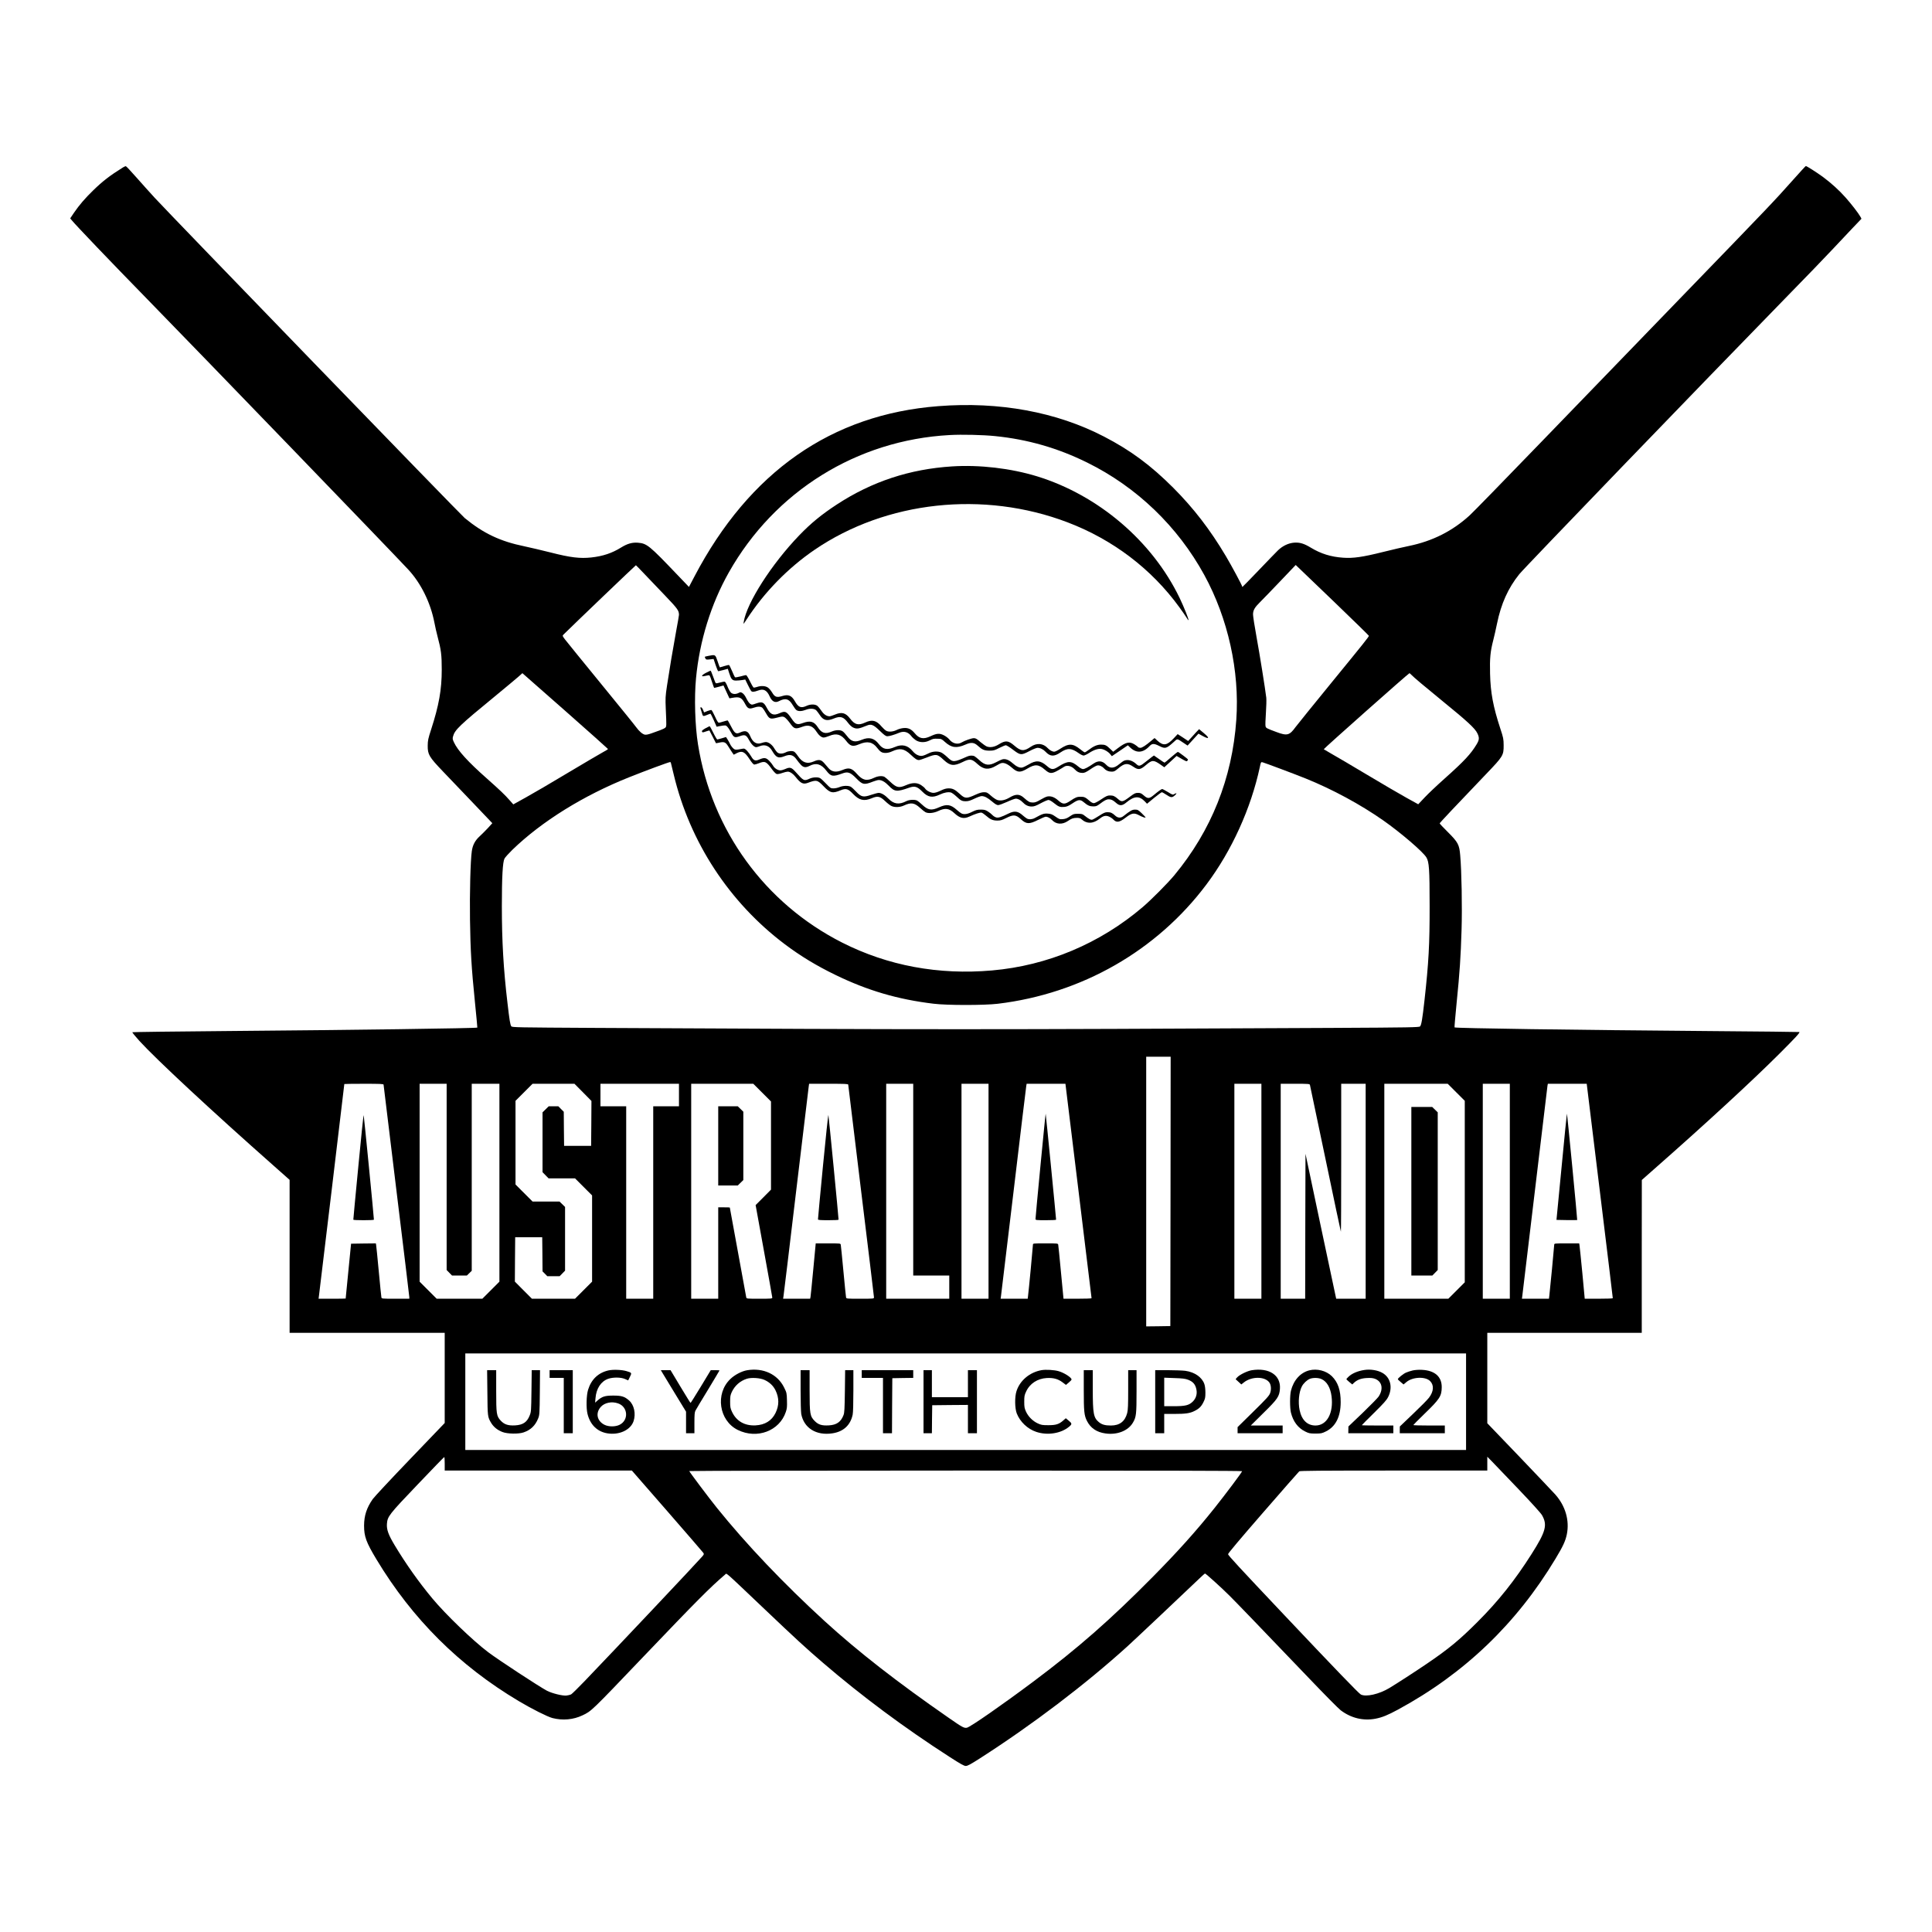 <?xml version="1.0" standalone="no"?>
<!DOCTYPE svg PUBLIC "-//W3C//DTD SVG 20010904//EN"
 "http://www.w3.org/TR/2001/REC-SVG-20010904/DTD/svg10.dtd">
<svg version="1.0" xmlns="http://www.w3.org/2000/svg"
 width="3002pt" height="3002pt" viewBox="0 0 3002 3002"
 preserveAspectRatio="xMidYMid meet">
<g transform="translate(0,3002) scale(0.1,-0.1)"
fill="#000000" stroke="none">
<path d="M1910 27418 c-204 -127 -315 -213 -463 -357 -127 -124 -214 -225
-297 -346 l-59 -88 22 -27 c64 -79 607 -647 1172 -1225 859 -880 3787 -3913
4057 -4203 199 -214 348 -516 408 -827 11 -60 34 -159 50 -220 54 -201 64
-281 64 -510 0 -312 -44 -556 -165 -930 -46 -142 -52 -170 -53 -251 -1 -138
21 -175 235 -399 95 -99 307 -321 471 -493 l298 -313 -68 -75 c-38 -40 -95
-98 -128 -128 -72 -65 -110 -137 -123 -233 -21 -147 -34 -653 -28 -1063 7
-479 22 -742 77 -1284 22 -214 38 -391 37 -393 -12 -11 -1954 -38 -3922 -54
-786 -6 -1433 -15 -1438 -18 -4 -4 46 -65 110 -136 262 -287 1123 -1088 2086
-1939 l247 -219 0 -1189 0 -1188 1205 0 1205 0 0 -700 0 -701 -537 -560 c-296
-308 -557 -588 -581 -622 -95 -136 -134 -256 -135 -412 0 -170 32 -258 193
-526 557 -925 1286 -1651 2210 -2201 206 -123 446 -243 525 -264 158 -40 323
-26 465 42 140 66 134 60 935 899 856 896 1046 1087 1282 1289 28 23 -32 75
578 -504 545 -518 666 -629 945 -869 598 -514 1263 -1009 1964 -1460 174 -112
225 -141 253 -141 27 0 74 25 216 116 816 523 1639 1148 2297 1744 107 97 891
837 1121 1057 41 40 79 73 83 73 12 0 256 -220 381 -345 109 -109 429 -440
1249 -1297 230 -241 445 -458 478 -483 162 -122 350 -167 540 -131 104 20 188
54 351 142 1031 559 1840 1334 2447 2344 118 196 154 274 176 380 43 214 -21
437 -176 614 -28 32 -278 295 -555 585 l-505 526 0 702 0 703 1200 0 1200 0 0
1188 1 1187 181 160 c802 705 1530 1376 1954 1799 255 255 324 330 313 340 -2
2 -636 9 -1409 15 -2109 17 -3936 43 -3949 57 -3 2 12 172 32 377 49 484 64
716 77 1137 11 353 1 913 -21 1160 -14 166 -33 202 -192 361 -70 69 -127 130
-127 135 0 8 233 256 726 771 260 271 269 287 268 443 -1 98 -4 115 -52 260
-111 339 -152 555 -159 852 -6 238 4 345 49 518 16 63 43 180 59 260 63 309
173 553 346 768 81 101 2836 2958 4118 4272 320 327 655 674 744 770 90 96
229 244 309 328 l146 153 -17 32 c-29 53 -142 199 -231 299 -98 111 -221 222
-351 319 -92 67 -251 169 -266 169 -4 0 -92 -96 -196 -213 -296 -333 -370
-410 -1661 -1744 -669 -692 -1682 -1740 -2251 -2328 -569 -589 -1070 -1103
-1114 -1142 -269 -246 -580 -402 -947 -477 -69 -13 -251 -56 -405 -94 -313
-78 -458 -99 -614 -88 -192 13 -347 62 -501 155 -107 65 -172 85 -261 79 -89
-7 -178 -49 -251 -119 -31 -30 -165 -169 -299 -309 -134 -140 -247 -256 -252
-258 -4 -2 -7 1 -7 7 0 16 -162 318 -253 471 -244 411 -501 744 -817 1061
-349 349 -662 581 -1075 795 -738 383 -1629 547 -2575 473 -1660 -128 -2936
-1020 -3790 -2647 l-85 -162 -179 187 c-440 461 -474 488 -613 500 -89 7 -164
-14 -260 -73 -143 -89 -283 -136 -464 -156 -176 -19 -324 -2 -632 77 -139 35
-323 78 -408 96 -376 77 -636 200 -928 439 -62 51 -4581 4719 -4816 4975 -71
77 -198 219 -283 315 -85 96 -159 176 -166 177 -6 2 -27 -7 -46 -19z m13550
-4174 c508 -51 978 -186 1436 -413 767 -379 1404 -991 1817 -1746 369 -675
550 -1492 497 -2250 -63 -908 -388 -1721 -963 -2415 -106 -127 -356 -379 -492
-495 -664 -566 -1480 -909 -2340 -984 -831 -73 -1619 73 -2330 433 -1199 608
-2026 1744 -2239 3078 -47 289 -60 731 -31 1029 55 582 233 1154 510 1645 712
1260 1990 2056 3430 2134 191 11 519 3 705 -16z m-5450 -2139 c68 -71 212
-223 321 -336 197 -206 219 -235 219 -303 0 -10 -20 -127 -45 -260 -50 -273
-101 -577 -141 -841 -25 -168 -26 -192 -19 -360 12 -267 12 -272 -7 -292 -10
-9 -46 -27 -80 -39 -35 -12 -96 -34 -136 -49 -51 -18 -83 -24 -104 -20 -37 9
-87 52 -135 118 -20 29 -267 333 -548 677 -281 344 -531 651 -555 683 -43 57
-43 58 -24 77 162 161 1121 1078 1125 1077 3 -1 61 -60 129 -132z m10733 -449
c290 -279 527 -511 527 -515 0 -16 -74 -108 -575 -721 -281 -344 -535 -658
-564 -697 -94 -130 -131 -140 -296 -78 -157 58 -164 62 -171 92 -4 15 -1 107
6 205 7 97 9 203 6 235 -17 142 -102 674 -152 947 -30 164 -54 321 -54 348 0
66 25 109 110 193 39 39 180 184 312 323 l241 253 41 -39 c23 -21 278 -267
569 -546z m-11961 -1681 c365 -322 664 -589 665 -593 2 -4 -34 -27 -80 -51
-45 -24 -287 -167 -539 -317 -251 -151 -545 -323 -654 -383 l-198 -110 -55 62
c-78 89 -153 160 -351 336 -298 263 -458 439 -517 568 -21 45 -23 57 -13 92
27 100 102 172 646 618 175 144 344 285 374 312 30 28 56 50 57 51 1 0 300
-263 665 -585z m13149 559 c31 -34 196 -173 479 -404 394 -321 509 -427 546
-505 33 -68 30 -101 -12 -171 -90 -150 -195 -262 -494 -529 -118 -105 -260
-239 -314 -297 l-99 -105 -181 100 c-100 55 -377 217 -616 360 -239 143 -487
289 -550 324 -63 36 -118 68 -121 71 -6 6 1319 1182 1332 1182 3 0 16 -12 30
-26z m-11507 -1366 c2 -7 22 -90 45 -185 251 -1050 864 -1986 1726 -2635 246
-185 494 -335 787 -477 500 -243 967 -380 1523 -447 211 -26 784 -26 997 -1
1304 156 2471 823 3244 1854 393 524 692 1182 830 1826 16 77 17 78 43 72 35
-9 505 -185 668 -251 416 -168 851 -403 1208 -653 268 -188 613 -483 668 -573
43 -70 51 -178 51 -758 1 -594 -15 -880 -80 -1465 -32 -286 -48 -384 -69 -404
-14 -14 -151 -17 -1363 -23 -5508 -27 -6129 -27 -11440 0 -1244 7 -1304 8
-1317 25 -17 23 -28 91 -59 357 -63 529 -88 971 -88 1510 0 457 13 683 41 739
11 20 66 81 122 136 457 442 1104 844 1813 1127 258 103 614 235 639 237 4 1
9 -5 11 -11z m7764 -6660 l-3 -2093 -187 -3 -188 -2 0 2095 0 2095 190 0 190
0 -2 -2092z m-12228 1658 c0 -7 90 -748 200 -1646 110 -898 200 -1643 200
-1656 l0 -24 -215 0 c-214 0 -215 0 -219 23 -3 12 -21 195 -41 407 -20 212
-38 395 -41 408 l-4 22 -193 -2 -192 -3 -42 -425 c-23 -234 -42 -426 -42 -427
-1 -2 -96 -3 -211 -3 l-210 0 5 38 c6 35 395 3290 395 3298 0 2 137 4 305 4
251 0 305 -2 305 -14z m980 -1433 l0 -1447 42 -43 42 -43 115 0 115 0 38 37
38 37 0 1453 0 1453 215 0 215 0 0 -1537 0 -1538 -132 -132 -133 -133 -355 0
-355 0 -133 133 -132 132 0 1538 0 1537 210 0 210 0 0 -1447z m2118 1314 l132
-134 -2 -349 -3 -349 -210 0 -210 0 -3 265 -2 265 -42 42 -42 43 -75 0 -75 0
-48 -47 -48 -47 0 -465 0 -465 47 -48 47 -48 206 0 205 0 133 -133 132 -132 0
-670 0 -670 -132 -132 -133 -133 -335 0 -335 0 -133 133 -132 133 2 344 3 345
210 0 210 0 3 -265 2 -265 37 -37 37 -38 96 0 96 0 42 43 42 43 0 495 0 495
-43 42 -43 42 -210 0 -209 0 -133 133 -132 132 0 650 0 650 132 132 133 133
325 0 326 0 132 -133z m1492 -42 l0 -175 -200 0 -200 0 0 -1495 0 -1495 -210
0 -210 0 0 1495 0 1495 -200 0 -200 0 0 175 0 175 610 0 610 0 0 -175z m1292
38 l138 -138 0 -685 0 -685 -119 -120 -120 -120 129 -710 c71 -390 130 -718
130 -727 0 -17 -16 -18 -200 -18 -199 0 -200 0 -205 23 -5 21 -255 1388 -255
1394 0 2 -40 3 -90 3 l-90 0 0 -710 0 -710 -210 0 -210 0 0 1670 0 1670 482 0
483 0 137 -137z m1338 123 c0 -8 90 -750 200 -1649 110 -898 200 -1643 200
-1655 0 -22 -1 -22 -215 -22 -214 0 -215 0 -219 23 -3 12 -21 195 -41 407 -20
212 -38 395 -41 408 -4 22 -5 22 -197 22 l-192 0 -38 -402 c-21 -222 -40 -415
-43 -430 l-6 -28 -210 0 -210 0 6 38 c4 20 92 753 196 1627 105 875 193 1609
196 1633 l6 42 304 0 c255 0 304 -2 304 -14z m1010 -1476 l0 -1490 280 0 280
0 0 -180 0 -180 -490 0 -490 0 0 1670 0 1670 210 0 210 0 0 -1490z m1170 -180
l0 -1670 -210 0 -210 0 0 1670 0 1670 210 0 210 0 0 -1670z m1398 8 c112 -915
203 -1666 203 -1670 -1 -5 -99 -8 -219 -8 l-217 0 -39 408 c-21 224 -40 417
-43 430 -5 22 -6 22 -199 22 -194 0 -194 0 -194 -22 0 -26 -67 -731 -76 -795
l-5 -43 -211 0 -210 0 6 43 c3 23 91 758 196 1632 104 875 192 1607 196 1628
l6 37 302 0 301 0 203 -1662z m2842 -8 l0 -1670 -210 0 -210 0 0 1670 0 1670
210 0 210 0 0 -1670z m754 1653 c3 -10 111 -526 241 -1147 129 -622 238 -1132
240 -1135 3 -2 5 514 5 1147 l0 1152 190 0 190 0 0 -1670 0 -1670 -229 0 -229
0 -5 23 c-3 12 -110 518 -239 1125 l-233 1104 -3 -1126 -2 -1126 -190 0 -190
0 0 1670 0 1670 224 0 c205 0 225 -2 230 -17z m2274 -116 l132 -132 0 -1410 0
-1410 -127 -127 -128 -128 -497 0 -498 0 0 1670 0 1670 493 0 492 0 133 -133z
m832 -1537 l0 -1670 -210 0 -210 0 0 1670 0 1670 210 0 210 0 0 -1670z m1398
8 c112 -915 203 -1666 202 -1670 0 -5 -98 -8 -218 -8 l-218 0 -37 398 c-21
218 -41 412 -44 430 l-5 32 -194 0 c-186 0 -194 -1 -194 -20 0 -22 -67 -722
-76 -792 l-6 -48 -210 0 -210 0 6 43 c3 23 91 760 196 1637 104 877 192 1610
195 1628 l6 32 302 0 302 0 203 -1662z m-2078 -3278 l0 -750 -7775 0 -7775 0
0 750 0 750 7775 0 7775 0 0 -750z m-15870 -965 l0 -105 1454 0 1454 0 547
-627 c301 -346 554 -638 562 -650 14 -21 13 -25 -17 -60 -93 -107 -1344 -1433
-1829 -1938 -100 -104 -194 -196 -207 -203 -14 -7 -46 -15 -72 -18 -60 -7
-225 34 -304 75 -119 63 -754 479 -913 599 -241 182 -665 591 -869 837 -211
254 -409 534 -581 820 -100 166 -129 246 -123 336 9 117 29 143 478 613 223
234 408 425 413 426 4 0 7 -47 7 -105z m16679 -388 c206 -216 353 -378 371
-410 87 -152 60 -254 -162 -604 -259 -408 -516 -732 -843 -1058 -277 -277
-446 -417 -785 -647 -181 -123 -457 -302 -583 -378 -159 -95 -360 -141 -442
-100 -31 16 -407 406 -1189 1234 -720 762 -871 926 -874 946 -2 12 179 227
544 647 300 345 553 634 562 641 13 9 321 12 1469 12 l1453 0 0 107 0 108 69
-70 c38 -39 222 -231 410 -428z m-4289 273 c0 -15 -259 -360 -428 -572 -287
-360 -574 -679 -957 -1067 -657 -665 -1165 -1111 -1860 -1631 -484 -362 -979
-706 -1031 -716 -44 -8 -69 5 -279 151 -809 561 -1409 1029 -1930 1504 -637
583 -1217 1192 -1675 1761 -115 142 -430 561 -430 572 0 4 1933 8 4295 8 2983
0 4295 -3 4295 -10z"/>
<path d="M14795 22773 c-660 -42 -1245 -235 -1789 -590 -239 -156 -406 -293
-587 -481 -427 -443 -816 -1049 -863 -1347 -7 -39 -6 -38 43 37 274 423 645
803 1058 1085 1114 760 2628 924 3933 426 703 -268 1302 -723 1734 -1317 48
-65 98 -139 113 -163 14 -24 27 -42 30 -40 8 9 -69 202 -136 342 -425 885
-1264 1601 -2218 1894 -410 125 -890 181 -1318 154z"/>
<path d="M11005 19828 c-27 -5 -51 -11 -53 -13 -2 -2 2 -13 8 -25 11 -20 17
-22 70 -16 l58 7 32 -96 c17 -52 36 -95 41 -95 5 0 40 9 79 19 l69 19 21 -66
c31 -98 48 -117 107 -117 26 0 69 4 95 8 l48 8 40 -82 c22 -45 45 -88 51 -95
16 -19 45 -17 108 6 85 33 137 6 181 -92 35 -79 84 -104 143 -73 101 53 157
37 213 -59 20 -33 45 -69 57 -78 30 -24 85 -22 149 3 62 24 128 21 160 -7 11
-11 35 -42 54 -71 55 -87 113 -102 219 -58 105 43 152 28 223 -68 22 -30 56
-61 75 -70 57 -28 90 -23 214 28 70 29 103 16 204 -81 71 -69 93 -84 118 -84
31 0 109 23 183 54 74 31 141 12 190 -54 12 -17 43 -44 67 -61 60 -39 144 -41
216 -4 55 27 58 28 132 26 48 -1 57 -5 106 -50 101 -91 180 -101 318 -41 90
40 135 35 195 -20 66 -60 100 -74 179 -74 62 0 79 4 152 42 46 23 91 42 102
42 11 0 61 -31 112 -70 115 -87 126 -88 256 -20 52 28 108 50 124 50 42 0 89
-23 124 -60 72 -77 133 -80 231 -13 109 74 172 72 288 -12 26 -19 60 -35 73
-35 14 0 52 18 86 40 75 50 148 73 199 61 48 -11 102 -45 131 -82 l23 -29 124
84 125 85 35 -33 c98 -94 202 -87 304 23 38 40 69 40 146 1 95 -48 112 -44
224 57 67 60 47 62 165 -16 l54 -36 85 93 84 92 69 -38 c47 -25 71 -34 78 -27
8 8 -12 30 -63 73 l-74 62 -50 -52 c-27 -29 -65 -71 -84 -93 l-36 -39 -81 54
-82 53 -62 -66 c-103 -110 -160 -119 -248 -40 l-49 45 -46 -38 c-93 -79 -147
-114 -175 -114 -15 0 -31 5 -35 11 -3 6 -27 24 -52 40 -82 52 -137 39 -266
-59 l-69 -53 -46 44 c-60 58 -79 67 -144 67 -60 0 -118 -26 -196 -86 -24 -19
-50 -34 -56 -34 -6 0 -40 22 -73 50 -113 90 -177 91 -308 5 -37 -25 -79 -45
-92 -45 -31 0 -71 22 -102 55 -72 77 -171 85 -264 21 -107 -73 -153 -70 -256
19 -93 80 -136 84 -242 18 -64 -40 -127 -51 -181 -34 -19 7 -65 39 -103 71
-55 49 -73 60 -102 60 -34 0 -145 -39 -187 -65 -61 -39 -144 -20 -195 46 -17
21 -55 50 -86 65 -67 33 -110 29 -205 -16 -109 -51 -176 -39 -245 46 -53 64
-103 88 -174 81 -31 -2 -76 -15 -99 -26 -59 -31 -129 -38 -169 -17 -17 9 -50
39 -73 66 -81 97 -147 113 -255 63 -108 -49 -162 -35 -235 61 -70 92 -130 107
-239 61 -33 -14 -69 -25 -80 -25 -46 0 -89 29 -127 86 -21 31 -50 66 -65 78
-36 26 -108 25 -168 -3 -84 -39 -125 -22 -179 73 -50 89 -101 110 -195 81 -86
-27 -116 -17 -157 52 -19 32 -49 68 -68 80 -41 27 -107 30 -171 8 -27 -9 -47
-12 -54 -6 -6 5 -31 50 -56 100 -24 50 -50 91 -57 91 -7 0 -47 -9 -89 -21 -42
-11 -80 -17 -84 -12 -4 4 -25 47 -45 96 -21 48 -41 90 -46 93 -5 3 -38 -4 -75
-16 -36 -11 -68 -20 -69 -20 -2 0 -18 43 -35 95 -36 107 -32 105 -145 83z"/>
<path d="M10973 19567 c-68 -34 -86 -64 -33 -53 17 3 43 9 59 12 29 6 29 6 61
-92 18 -55 34 -100 36 -102 1 -2 35 6 74 17 l72 20 46 -100 46 -100 46 8 c116
20 144 6 200 -98 37 -70 61 -80 131 -56 62 22 110 22 136 -2 11 -11 37 -49 57
-86 50 -88 63 -93 170 -66 78 20 88 21 115 7 16 -9 52 -47 80 -85 74 -102 84
-105 206 -61 91 33 156 9 211 -78 36 -57 79 -92 112 -92 15 0 54 11 87 25 111
46 184 25 260 -73 67 -89 105 -99 206 -56 126 53 208 36 278 -56 18 -25 45
-53 60 -62 38 -26 109 -23 172 7 120 55 188 44 287 -49 73 -69 100 -86 131
-86 12 0 67 18 122 40 147 58 162 56 265 -40 98 -91 157 -97 291 -31 113 56
143 51 234 -33 92 -85 174 -92 287 -24 31 19 68 38 82 41 41 10 95 -13 160
-69 92 -81 132 -83 246 -15 115 70 173 66 270 -19 74 -65 106 -66 205 -10 38
22 80 46 92 55 45 31 117 14 167 -40 35 -38 72 -55 119 -55 32 0 56 11 121 55
44 31 93 58 109 61 32 7 76 -12 106 -46 30 -33 69 -50 118 -50 37 0 51 7 96
45 104 89 149 94 241 31 77 -53 109 -49 199 29 92 79 116 79 224 4 l58 -41 96
88 95 88 42 -24 c108 -63 116 -66 126 -50 5 8 10 17 9 20 0 6 -142 113 -155
117 -5 2 -53 -35 -106 -82 -53 -47 -99 -85 -103 -85 -4 0 -43 25 -86 56 l-79
55 -30 -21 c-17 -12 -60 -46 -97 -76 -83 -68 -106 -75 -141 -41 -65 61 -133
81 -194 58 -13 -5 -48 -30 -78 -55 -80 -68 -144 -71 -202 -9 -58 63 -122 69
-194 20 -86 -59 -140 -87 -166 -87 -15 0 -44 15 -69 36 -116 97 -164 97 -319
-1 -78 -49 -106 -46 -175 15 -99 86 -168 91 -283 21 -37 -22 -81 -43 -98 -47
-41 -8 -90 14 -152 69 -57 51 -112 71 -158 58 -16 -4 -60 -25 -97 -45 -110
-58 -172 -50 -260 33 -29 26 -62 53 -74 60 -30 15 -76 14 -115 -4 -210 -93
-220 -93 -307 -11 -31 30 -72 61 -91 71 -51 26 -135 23 -196 -8 -92 -46 -120
-51 -169 -32 -29 10 -59 34 -85 65 -76 91 -165 111 -275 63 -119 -51 -185 -39
-251 47 -70 92 -152 112 -264 65 -107 -45 -163 -30 -230 60 -22 30 -53 63 -67
72 -37 25 -107 23 -170 -4 -100 -44 -158 -25 -218 70 -56 87 -115 104 -229 63
-92 -33 -114 -24 -178 70 -77 112 -97 121 -183 83 -97 -43 -144 -24 -199 80
-49 93 -73 103 -166 71 -65 -23 -69 -23 -94 -6 -15 9 -41 47 -58 83 -20 42
-43 72 -62 84 -27 16 -32 17 -59 2 -45 -23 -92 -21 -120 5 -13 13 -37 54 -52
93 -15 39 -34 73 -42 76 -8 3 -41 -2 -74 -12 -36 -11 -63 -15 -68 -9 -5 5 -23
51 -41 102 -18 50 -35 92 -39 91 -3 0 -34 -14 -68 -32z"/>
<path d="M10884 19015 c3 -9 13 -41 22 -71 17 -60 15 -59 93 -28 18 8 37 14
40 14 4 0 27 -45 52 -101 l44 -101 35 7 c105 19 108 19 133 -9 13 -14 39 -53
56 -86 43 -81 57 -87 136 -59 80 29 101 20 145 -62 33 -62 80 -109 110 -109 9
0 34 7 53 15 80 33 149 8 195 -72 62 -106 96 -121 192 -83 88 35 137 21 189
-53 16 -23 45 -59 64 -79 41 -45 76 -49 137 -18 101 52 181 29 260 -75 71 -92
101 -97 246 -44 88 33 126 20 220 -76 96 -99 122 -104 261 -49 34 13 73 24 88
24 47 0 98 -30 155 -89 91 -95 125 -98 318 -30 85 30 125 18 203 -61 88 -90
157 -101 275 -45 63 30 127 42 170 31 14 -4 52 -31 83 -60 71 -67 88 -76 150
-76 37 0 70 10 132 40 46 22 96 40 111 40 45 0 92 -24 163 -84 47 -40 74 -56
95 -56 16 0 78 23 138 50 60 28 121 50 136 50 34 0 74 -21 106 -55 43 -45 85
-66 138 -67 41 0 66 9 144 51 52 28 106 51 120 51 15 0 50 -20 87 -50 71 -57
92 -64 161 -58 38 4 66 16 120 52 96 65 124 68 180 21 62 -52 92 -65 149 -65
41 0 57 6 97 36 75 57 107 74 142 74 40 0 65 -12 115 -56 54 -49 95 -47 160 8
120 100 199 105 286 15 l34 -36 109 90 c60 49 115 89 121 89 7 0 35 -16 64
-35 73 -49 93 -52 131 -20 40 33 42 52 3 29 -28 -17 -29 -17 -105 30 -42 25
-81 46 -87 46 -12 0 -62 -36 -135 -97 -66 -55 -92 -56 -151 -3 -39 34 -53 40
-91 40 -38 0 -54 -7 -116 -53 -120 -91 -136 -94 -193 -43 -52 46 -75 56 -126
56 -38 0 -58 -9 -135 -60 -53 -36 -100 -60 -116 -60 -15 0 -41 13 -63 33 -66
58 -84 67 -141 67 -55 0 -81 -10 -155 -60 -94 -63 -121 -62 -197 5 -55 49
-112 69 -165 59 -19 -3 -67 -26 -107 -50 -57 -34 -83 -44 -118 -44 -49 0 -70
11 -137 71 -70 64 -129 65 -228 5 -70 -41 -136 -54 -190 -36 -20 7 -64 36 -97
66 -55 49 -65 54 -108 54 -33 0 -71 -11 -126 -36 -146 -67 -169 -66 -252 11
-73 67 -109 85 -172 85 -37 0 -69 -9 -123 -35 -44 -22 -87 -35 -111 -35 -44 0
-109 33 -132 68 -8 13 -36 36 -62 53 -64 41 -138 40 -232 -1 -112 -49 -149
-41 -249 54 -36 35 -76 68 -88 75 -37 19 -102 13 -161 -15 -116 -55 -178 -40
-267 61 -80 91 -124 103 -225 60 -100 -42 -170 -30 -223 37 -14 18 -43 52 -65
76 -47 50 -81 54 -158 20 -101 -44 -176 -19 -245 83 -21 32 -48 63 -59 69 -30
16 -87 12 -130 -10 -47 -24 -97 -26 -127 -5 -12 9 -37 40 -54 70 -34 56 -88
95 -130 95 -13 0 -43 -7 -65 -15 -77 -27 -137 9 -177 107 -33 79 -73 94 -155
57 -65 -30 -85 -17 -142 93 -25 48 -48 89 -51 92 -3 3 -32 -3 -64 -14 -32 -11
-66 -20 -75 -20 -12 0 -30 29 -60 96 -24 53 -49 98 -55 101 -7 2 -35 -5 -64
-16 l-51 -21 -16 40 c-9 22 -23 40 -31 40 -10 0 -13 -6 -9 -15z"/>
<path d="M10962 18704 c-42 -24 -59 -39 -55 -49 7 -19 9 -19 67 1 26 9 49 15
50 13 2 -2 25 -47 51 -99 26 -52 48 -96 50 -98 1 -1 25 3 52 9 75 17 98 8 139
-59 20 -31 47 -73 60 -93 l25 -36 46 24 c85 42 121 26 199 -92 37 -57 62 -85
75 -85 10 0 41 9 69 20 98 39 116 30 210 -99 26 -35 55 -64 69 -68 13 -3 50 3
85 16 33 12 72 21 86 21 35 0 82 -31 121 -81 82 -103 118 -120 192 -93 134 50
148 47 247 -56 99 -103 138 -112 266 -58 79 32 114 21 189 -58 96 -100 170
-117 288 -68 94 40 132 32 212 -45 35 -34 80 -68 99 -76 54 -23 132 -19 192 9
110 51 163 43 251 -38 32 -29 69 -59 83 -66 44 -23 128 -15 200 19 106 50 167
42 248 -33 86 -80 146 -94 232 -55 95 44 169 67 192 62 13 -4 44 -25 70 -48
65 -58 105 -75 176 -75 49 0 72 7 138 40 111 56 149 53 227 -19 84 -78 130
-80 267 -11 55 28 109 50 120 50 28 0 70 -23 95 -50 64 -70 160 -77 248 -17
61 41 79 47 141 49 34 0 53 -5 69 -20 85 -77 184 -74 288 10 54 43 94 51 143
29 23 -10 52 -30 65 -44 49 -53 95 -46 191 28 92 71 131 79 206 39 56 -30 104
-46 104 -35 0 4 -27 33 -59 64 -54 52 -64 57 -104 57 -45 0 -72 -15 -181 -101
-42 -33 -88 -30 -128 8 -45 42 -70 53 -120 53 -36 0 -59 -10 -128 -55 -47 -30
-95 -58 -107 -61 -24 -6 -53 9 -119 61 -33 27 -45 30 -105 30 -61 0 -71 -3
-124 -39 -44 -31 -69 -40 -110 -44 -49 -4 -57 -1 -114 39 -51 36 -70 43 -120
47 -61 4 -85 -4 -201 -68 -39 -22 -90 -26 -123 -9 -12 7 -39 27 -61 46 -77 70
-131 78 -221 34 -122 -60 -165 -73 -200 -61 -18 6 -43 22 -56 37 -13 14 -44
39 -68 54 -38 24 -55 29 -111 29 -56 0 -77 -6 -136 -35 -72 -37 -128 -44 -167
-23 -12 6 -43 30 -69 53 -96 86 -157 95 -278 40 -118 -53 -169 -45 -263 43
-28 27 -63 55 -76 62 -37 19 -122 15 -167 -8 -115 -59 -195 -47 -279 38 -56
58 -111 90 -152 90 -15 0 -68 -14 -118 -31 -120 -41 -153 -34 -234 52 -31 34
-68 67 -83 75 -39 20 -119 17 -173 -6 -26 -11 -67 -20 -93 -20 -44 0 -49 3
-117 74 -38 41 -81 80 -94 86 -35 18 -111 14 -161 -9 -87 -40 -92 -37 -220
107 -63 70 -86 76 -161 42 -24 -11 -57 -20 -74 -20 -40 0 -92 33 -113 73 -9
17 -36 51 -58 74 -49 51 -78 55 -155 22 -63 -28 -89 -18 -127 48 -15 26 -44
65 -64 87 -33 33 -42 38 -70 32 -109 -21 -118 -20 -148 9 -16 15 -37 44 -46
64 -9 20 -27 53 -40 73 l-23 36 -63 -19 c-35 -10 -68 -19 -73 -19 -6 0 -33 45
-60 101 -28 55 -52 102 -56 104 -3 2 -33 -12 -67 -31z"/>
<path d="M5567 11887 c-43 -446 -78 -815 -77 -819 0 -5 72 -8 160 -8 88 0 160
3 160 8 1 31 -155 1619 -159 1624 -4 4 -42 -358 -84 -805z"/>
<path d="M11160 12215 l0 -615 152 0 152 0 43 42 43 42 0 531 0 531 -43 42
-43 42 -152 0 -152 0 0 -615z"/>
<path d="M12787 11898 c-43 -447 -78 -819 -77 -825 0 -10 39 -13 160 -13 88 0
160 3 160 8 1 30 -153 1611 -158 1625 -4 9 -42 -348 -85 -795z"/>
<path d="M16167 11907 c-43 -447 -78 -820 -77 -829 0 -16 14 -18 160 -18 88 0
160 3 160 8 0 26 -159 1644 -162 1647 -2 2 -38 -362 -81 -808z"/>
<path d="M21930 11510 l0 -1310 163 0 163 0 42 43 42 43 0 1225 0 1225 -43 42
-43 42 -162 0 -162 0 0 -1310z"/>
<path d="M24265 11892 l-80 -827 159 -3 c87 -1 160 -1 163 1 4 4 -154 1648
-160 1653 -1 2 -39 -369 -82 -824z"/>
<path d="M9454 8726 c-158 -36 -266 -139 -316 -300 -27 -86 -32 -286 -9 -376
42 -168 150 -274 305 -301 185 -32 363 50 410 187 39 116 10 253 -69 323 -71
62 -116 76 -245 76 -129 0 -174 -14 -245 -76 l-38 -34 6 70 c12 151 86 262
198 301 76 26 198 25 262 -4 l48 -21 27 55 c31 63 30 64 -53 89 -73 22 -208
27 -281 11z m149 -512 c156 -53 170 -263 22 -334 -64 -31 -166 -31 -230 0
-119 58 -146 184 -59 280 59 65 169 88 267 54z"/>
<path d="M11610 8729 c-84 -14 -192 -70 -261 -136 -239 -227 -178 -648 115
-792 299 -147 647 -16 746 279 19 55 21 82 18 181 -3 113 -4 118 -45 201 -102
205 -322 308 -573 267z m270 -151 c79 -37 134 -89 170 -161 58 -119 58 -235 0
-353 -59 -120 -165 -185 -311 -192 -169 -8 -298 66 -366 213 -24 52 -28 72
-28 155 0 82 4 103 26 151 47 99 128 171 232 205 69 23 210 14 277 -18z"/>
<path d="M16183 8730 c-183 -33 -334 -159 -388 -325 -30 -90 -27 -268 4 -348
52 -131 168 -241 303 -286 176 -59 388 -24 513 83 46 39 44 49 -18 99 l-36 30
-38 -33 c-67 -60 -115 -75 -233 -75 -94 0 -111 3 -165 28 -78 36 -146 104
-182 181 -24 53 -28 73 -28 156 0 84 3 102 29 157 57 125 177 203 322 211 102
5 174 -14 244 -67 l53 -40 43 36 c24 19 44 41 44 48 0 31 -114 104 -200 129
-68 20 -199 28 -267 16z"/>
<path d="M19450 8729 c-68 -11 -185 -68 -224 -108 -16 -17 -28 -32 -25 -33 2
-2 23 -20 46 -42 l41 -38 39 31 c120 96 326 96 396 0 28 -39 33 -110 12 -167
-14 -39 -56 -86 -261 -287 l-244 -240 0 -47 0 -48 350 0 350 0 0 60 0 60 -247
0 -248 0 195 193 c223 219 249 257 258 377 15 212 -168 332 -438 289z"/>
<path d="M20344 8727 c-139 -36 -244 -153 -285 -317 -18 -71 -18 -269 0 -340
34 -138 110 -238 219 -292 61 -30 74 -33 162 -33 88 0 101 3 162 33 151 74
229 228 230 452 1 186 -42 313 -138 407 -87 84 -228 121 -350 90z m191 -136
c83 -38 138 -134 155 -267 33 -261 -72 -453 -248 -454 -128 0 -215 83 -248
239 -26 122 -11 279 34 367 25 49 77 98 122 118 49 21 136 20 185 -3z"/>
<path d="M21200 8733 c-104 -16 -194 -54 -247 -106 -18 -17 -33 -34 -33 -37 0
-3 21 -23 46 -44 l46 -38 26 25 c51 48 111 70 200 75 62 3 93 0 127 -12 111
-43 134 -159 56 -277 -17 -24 -129 -138 -249 -254 l-220 -210 -1 -52 -1 -53
350 0 350 0 0 60 0 60 -245 0 c-135 0 -245 2 -245 5 0 2 85 88 190 191 149
147 196 200 219 246 74 147 38 302 -86 374 -72 43 -189 62 -283 47z"/>
<path d="M21953 8726 c-34 -8 -82 -23 -106 -34 -44 -19 -127 -87 -127 -102 0
-5 20 -25 45 -45 l44 -37 43 36 c95 82 295 91 369 17 64 -64 57 -162 -17 -259
-24 -32 -136 -145 -249 -252 l-204 -195 -1 -52 0 -53 350 0 350 0 0 60 0 60
-245 0 c-135 0 -245 3 -245 7 0 3 79 83 175 176 236 228 266 274 267 413 1
163 -108 259 -306 269 -49 3 -105 -1 -143 -9z"/>
<path d="M7573 8383 c3 -374 4 -381 59 -473 39 -64 96 -110 175 -141 77 -30
251 -33 329 -6 111 38 182 107 226 217 21 52 23 71 26 403 l3 347 -64 0 -65 0
-4 -322 c-4 -307 -5 -326 -27 -380 -41 -106 -104 -149 -227 -156 -108 -6 -168
14 -223 73 -67 72 -71 102 -71 467 l0 318 -71 0 -70 0 4 -347z"/>
<path d="M8540 8670 l0 -60 110 0 110 0 0 -430 0 -430 70 0 70 0 0 490 0 490
-180 0 -180 0 0 -60z"/>
<path d="M10293 8688 c14 -24 102 -169 196 -323 l171 -280 0 -167 0 -168 65 0
65 0 0 160 c0 127 3 167 16 191 8 17 96 163 195 325 98 163 179 297 179 300 0
2 -31 4 -68 4 l-68 0 -154 -255 c-85 -140 -157 -254 -160 -254 -3 0 -74 114
-158 254 l-153 255 -76 0 -75 0 25 -42z"/>
<path d="M12440 8416 c0 -172 5 -338 10 -367 41 -218 232 -338 481 -301 173
25 283 125 318 290 7 33 11 174 11 372 l0 320 -64 0 -64 0 -4 -327 c-4 -276
-7 -335 -21 -371 -41 -107 -107 -153 -228 -160 -109 -6 -162 10 -219 67 -74
75 -80 108 -80 479 l0 312 -70 0 -70 0 0 -314z"/>
<path d="M13390 8670 l0 -60 165 0 165 0 0 -430 0 -430 70 0 70 0 2 428 3 427
163 3 162 2 0 60 0 60 -400 0 -400 0 0 -60z"/>
<path d="M14350 8240 l0 -490 65 0 65 0 2 218 3 217 278 3 277 2 0 -220 0
-220 70 0 70 0 0 490 0 490 -70 0 -70 0 0 -210 0 -210 -280 0 -280 0 0 210 0
210 -65 0 -65 0 0 -490z"/>
<path d="M16840 8422 c0 -335 6 -395 50 -482 56 -110 150 -174 285 -193 183
-27 355 41 429 168 51 86 56 131 56 487 l0 328 -65 0 -65 0 0 -303 c0 -239 -3
-315 -15 -362 -34 -131 -117 -195 -253 -195 -91 0 -140 14 -187 52 -83 69 -95
132 -95 508 l0 300 -70 0 -70 0 0 -308z"/>
<path d="M17950 8240 l0 -490 70 0 70 0 0 150 0 150 160 0 c173 0 240 10 311
46 71 35 105 69 138 136 27 54 31 71 31 148 0 52 -6 105 -16 133 -36 107 -151
187 -297 207 -43 5 -166 10 -273 10 l-194 0 0 -490z m511 341 c78 -30 115 -73
130 -156 13 -67 -8 -134 -55 -181 -60 -60 -115 -74 -298 -74 l-148 0 0 221 0
222 158 -6 c126 -4 168 -9 213 -26z"/>
</g>
</svg>
